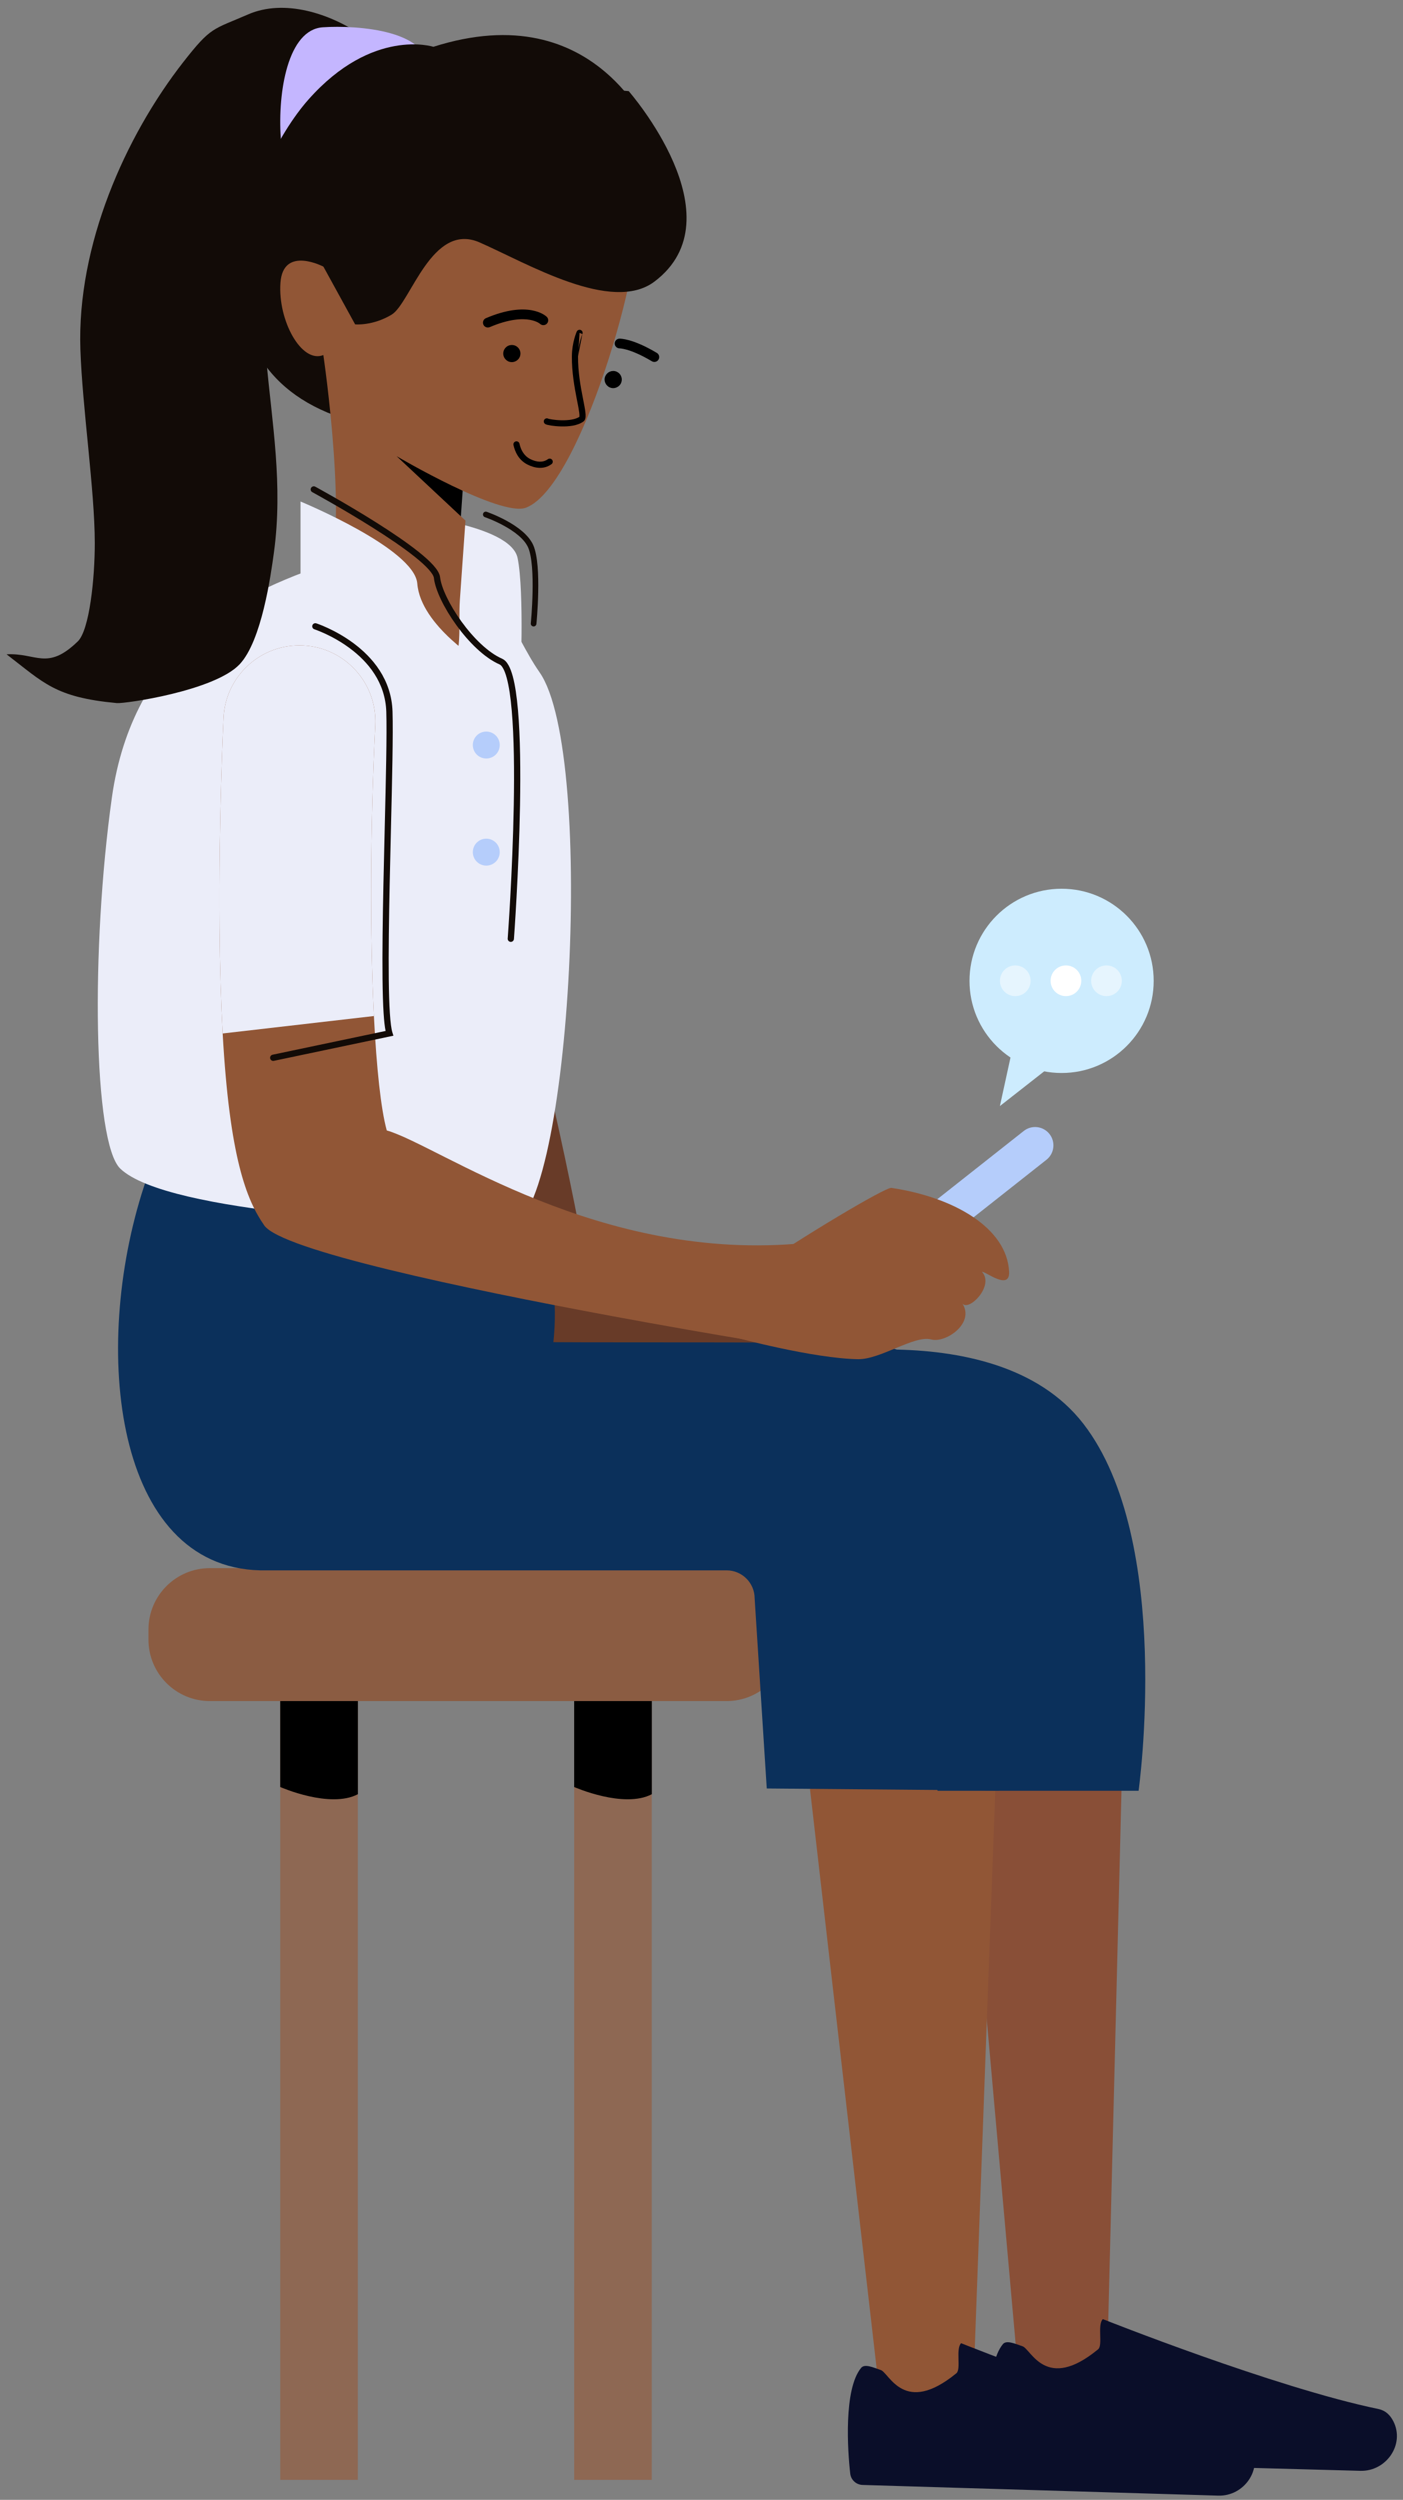<svg width="201" height="358" viewBox="0 0 201 358" fill="none" xmlns="http://www.w3.org/2000/svg">
<rect x="0" y="0" width="201" height="358" fill="#808080" stroke="none"/>
<g clip-path="url(#clip0)">
<path d="M152.089 153.663C159.376 153.663 165.282 147.756 165.282 140.469C165.282 133.183 159.376 127.275 152.089 127.275C144.802 127.275 138.895 133.183 138.895 140.469C138.895 147.756 144.802 153.663 152.089 153.663Z" fill="#CDECFE"/>
<path d="M145.389 148.603L143.25 158.398L153.757 150.164L145.389 148.603Z" fill="#CDECFE"/>
<path d="M145.453 142.655C146.667 142.655 147.652 141.67 147.652 140.457C147.652 139.242 146.667 138.257 145.453 138.257C144.238 138.257 143.254 139.242 143.254 140.457C143.254 141.67 144.238 142.655 145.453 142.655Z" fill="white" fill-opacity="0.49"/>
<path d="M152.71 142.655C153.925 142.655 154.909 141.67 154.909 140.457C154.909 139.242 153.925 138.257 152.71 138.257C151.496 138.257 150.512 139.242 150.512 140.457C150.512 141.67 151.496 142.655 152.71 142.655Z" fill="white"/>
<path d="M158.518 142.655C159.734 142.655 160.718 141.67 160.718 140.457C160.718 139.242 159.734 138.257 158.518 138.257C157.304 138.257 156.32 139.242 156.32 140.457C156.32 141.67 157.304 142.655 158.518 142.655Z" fill="white" fill-opacity="0.49"/>
<path d="M136.839 197.091C132.321 204.512 129.867 204.656 129.867 204.656C129.867 204.656 92.154 201.541 70.329 187.912C66.097 185.262 56.662 152.256 53.495 132.892C52.715 128.111 49.533 126.099 49.533 126.099C45.803 124.846 47.867 114.58 49.127 110.849C50.381 107.112 49.525 100.943 53.046 102.722C57.923 105.184 62.299 111.188 66.959 118.873C74.697 131.601 83.132 176.639 83.132 176.639L136.839 197.091Z" fill="#683B28"/>
<path fill-rule="evenodd" clip-rule="evenodd" d="M150.354 162.399C151.253 163.538 151.058 165.191 149.919 166.089L119.914 189.768C118.775 190.666 117.123 190.471 116.225 189.333C115.326 188.194 115.521 186.543 116.66 185.643L146.665 161.966C147.804 161.066 149.455 161.261 150.354 162.399Z" fill="#B5CDFB"/>
<path d="M51.264 237.002H40.148V355.14H51.264V237.002Z" fill="#8E6853"/>
<path d="M51.271 240.36V256.946C47.271 259.047 40.194 255.932 40.194 255.932C40.179 255.932 40.164 255.932 40.148 255.918V240.36H51.271Z" fill="black"/>
<path d="M93.373 237.002H82.258V355.14H93.373V237.002Z" fill="#8E6853"/>
<path d="M93.38 240.36V256.946C89.38 259.047 82.302 255.932 82.302 255.932C82.288 255.932 82.273 255.932 82.258 255.918V240.36H93.38Z" fill="black"/>
<path d="M104.087 243.608H30.065C25.209 243.608 21.27 239.668 21.27 234.812V233.363C21.27 228.508 25.209 224.568 30.065 224.568H104.094C108.951 224.568 112.89 228.508 112.89 233.363V234.812C112.883 239.668 108.951 243.608 104.087 243.608Z" fill="#8B5C42"/>
<path d="M146.157 342.966L158.51 342.922L160.786 251.814L137.441 245.17L146.157 342.966Z" fill="#894F37"/>
<path d="M157.996 332.117C157.996 332.117 182.62 341.918 197.495 344.995C198.501 345.205 199.169 345.866 199.619 346.751C201.3 350.062 198.598 353.949 194.884 353.844L143.954 352.463C143.031 352.448 142.273 351.758 142.16 350.849C141.77 347.592 141.162 338.751 143.677 335.704C144.18 335.089 145.379 335.629 146.491 336.005C147.722 336.417 149.83 342.616 157.329 336.432C158.034 335.839 157.177 332.927 157.996 332.117Z" fill="#0A0E29"/>
<path d="M126.116 343.74L139.377 343.732L142.816 250.253L115.66 252.886L126.116 343.74Z" fill="#915636"/>
<path d="M137.696 335.566C137.696 335.566 162.29 345.442 177.158 348.557C178.155 348.767 178.831 349.436 179.274 350.321C180.94 353.638 178.231 357.51 174.524 357.397L123.593 355.867C122.679 355.845 121.912 355.161 121.808 354.245C121.432 350.982 120.847 342.147 123.369 339.101C123.879 338.485 125.073 339.026 126.183 339.409C127.414 339.829 129.5 346.028 137.021 339.866C137.725 339.281 136.878 336.368 137.696 335.566Z" fill="#0A0E29"/>
<path d="M134.337 256.455H163.12C163.12 256.455 168.136 220.599 155.205 203.892C142.273 187.186 109.852 195.157 109.852 195.157L134.337 256.455Z" fill="#0B305B"/>
<path d="M143.101 256.421L143.059 224.888C143.059 224.888 141.579 194.424 125.556 192.586C121.271 192.098 88.286 192.293 79.281 192.211C80.511 180.539 76.586 168.404 62.123 167.833L40.682 164.869C32.216 164.607 23.248 161.875 20.621 169.928C12.98 193.374 16.508 224.354 37.252 224.888H104.093C106.314 224.888 108.114 226.688 108.114 228.91L109.849 256.124L143.101 256.421Z" fill="#0B305B"/>
<path d="M16.025 114.239C13.008 135.771 13.346 163.63 17.234 167.36C24.003 173.844 59.659 175.338 72.598 175.833C81.657 176.186 85.493 107.996 77.305 96.287C73.319 90.591 70.947 81.57 63.998 81.353C57.919 81.164 54.887 77.089 40.889 82.995C34.465 85.727 19.042 92.707 16.025 114.239Z" fill="#EBEDF9"/>
<path d="M56.121 83.07L57.57 73.636C57.57 73.636 73.165 75.003 74.156 79.926C75.147 84.849 74.546 97.961 74.546 97.961L71.77 102.268L56.121 83.07Z" fill="#EBEDF9"/>
<path d="M115.41 178C85.818 180.965 62.89 164.041 55.408 161.888C54.567 158.81 53.943 152.979 53.569 145.504C52.998 134.133 53.013 118.951 53.764 103.843C54.056 97.839 49.433 92.736 43.429 92.436C37.425 92.151 32.321 96.766 32.028 102.77C31.999 103.355 31.316 117.368 31.451 132.798C31.503 138.651 31.661 143.672 31.901 148.003C32.892 165.767 35.316 171.847 37.86 175.493C40.327 179.017 66.368 184.526 87.713 188.482C102.875 191.291 115.667 193.316 115.951 193.289C121.931 192.688 121.391 177.401 115.41 178Z" fill="#915636"/>
<path d="M53.569 145.504L31.901 148.003C31.661 143.672 31.503 138.651 31.451 132.798C31.316 117.368 31.999 103.355 32.028 102.77C32.321 96.766 37.425 92.151 43.429 92.436C49.433 92.736 54.056 97.839 53.764 103.843C53.013 118.951 52.998 134.133 53.569 145.504Z" fill="#EBEDF9"/>
<path fill-rule="evenodd" clip-rule="evenodd" d="M44.751 89.557C44.826 89.322 45.079 89.193 45.314 89.269L45.177 89.694L45.314 89.269H45.315L45.317 89.27L45.324 89.272L45.349 89.28C45.37 89.288 45.401 89.298 45.441 89.312C45.521 89.34 45.636 89.382 45.782 89.437C46.074 89.549 46.488 89.718 46.985 89.949C47.979 90.41 49.308 91.121 50.648 92.116C53.324 94.105 56.096 97.276 56.236 101.914C56.335 105.17 56.179 111.623 56.008 118.701C55.945 121.32 55.88 124.024 55.825 126.683C55.723 131.614 55.655 136.397 55.697 140.214C55.719 142.123 55.768 143.786 55.854 145.104C55.941 146.436 56.063 147.371 56.215 147.851L56.364 148.322L39.235 151.921C38.992 151.972 38.755 151.817 38.705 151.575C38.654 151.333 38.809 151.097 39.051 151.045L55.243 147.643C55.117 147.034 55.028 146.183 54.961 145.162C54.874 143.821 54.824 142.14 54.803 140.225C54.76 136.391 54.828 131.596 54.931 126.664C54.986 123.988 55.052 121.271 55.115 118.645C55.285 111.581 55.44 105.172 55.342 101.94C55.212 97.686 52.678 94.739 50.114 92.835C48.836 91.884 47.562 91.203 46.608 90.76C46.132 90.54 45.737 90.378 45.461 90.273C45.323 90.22 45.217 90.181 45.145 90.156C45.108 90.143 45.081 90.134 45.064 90.128L45.044 90.121L45.04 90.12H45.039C44.804 90.043 44.675 89.792 44.751 89.557Z" fill="#120B07"/>
<path d="M57.763 13.362C56.959 10.315 54.647 7.021 52.171 5.279C47.248 1.834 40.68 -0.169 35.555 2.06C30.429 4.288 30.264 3.779 26.271 8.875C17.955 19.517 11.013 35.104 11.517 50.032C11.801 58.438 13.566 70.153 13.58 77.726C13.588 82.844 12.815 90.245 11.141 91.858C6.743 96.113 5.22 93.464 0.941 93.704C6.315 97.816 7.883 99.859 16.747 100.691C17.872 100.796 30.767 98.942 34.346 95.115C37.492 91.76 38.797 82.394 39.24 79.152C41.904 59.669 32.747 43.255 42.219 25.896C44.516 21.693 53.222 15.974 57.763 13.362Z" fill="#120B07"/>
<path d="M61.131 10.708C60.057 15.737 52.53 20.36 47.576 20.698C42.616 21.035 40.694 26.476 40.228 19.79C39.763 13.102 41.272 4.247 46.233 3.909C51.193 3.571 62.489 4.345 61.131 10.708Z" fill="#C4B6FF"/>
<path d="M89.037 39.326C89.037 39.326 97.136 31.701 95.694 25.149C94.261 18.598 85.488 -0.743 62.087 6.702C62.087 6.702 53.381 3.888 44.187 14.259C35.661 23.881 25.079 51.891 49.042 59.883L89.037 39.326Z" fill="#120B07"/>
<path d="M66.317 69.828L65.184 85.91L61.761 89.783L56.328 74.218L56.125 63.29L66.317 69.828Z" fill="black"/>
<path d="M56.824 65.332C56.824 65.332 71.699 74.097 75.361 72.702C83.745 69.513 93.457 32.888 90.626 31.334C87.805 29.78 57.74 18.545 54.01 35.102C51.893 44.491 46.399 38.217 46.399 38.217C46.399 38.217 40.56 35.102 40.178 40.497C39.795 45.894 43.195 52.1 46.325 50.847C46.325 50.847 50.19 76.95 46.609 83.795C68.689 105.499 65.402 92.823 65.883 85.926C66.371 79.029 66.685 74.555 66.685 74.555L56.824 65.332Z" fill="#915636"/>
<path fill-rule="evenodd" clip-rule="evenodd" d="M83.433 47.848L83.432 47.849L83.428 47.858C83.424 47.867 83.419 47.881 83.41 47.9C83.395 47.938 83.371 47.997 83.343 48.073C83.286 48.228 83.209 48.455 83.131 48.741C82.975 49.315 82.819 50.118 82.811 51.039L83.433 47.848ZM83.031 47.667L82.629 47.485C82.728 47.264 82.99 47.165 83.211 47.265C83.433 47.365 83.532 47.626 83.433 47.848L83.031 47.667ZM83.031 47.667C82.629 47.485 82.629 47.485 82.629 47.485L82.627 47.486L82.626 47.493L82.619 47.508C82.612 47.521 82.605 47.541 82.595 47.564C82.575 47.612 82.548 47.68 82.516 47.768C82.451 47.944 82.366 48.196 82.281 48.509C82.11 49.137 81.937 50.018 81.93 51.033C81.913 53.325 82.31 55.493 82.627 57.119C82.65 57.234 82.672 57.346 82.693 57.454C82.825 58.125 82.933 58.676 82.986 59.099C83.016 59.346 83.024 59.521 83.014 59.635C83.013 59.658 83.01 59.676 83.008 59.689C82.742 59.871 82.369 60.003 81.92 60.085C81.449 60.172 80.926 60.198 80.426 60.188C79.926 60.176 79.462 60.13 79.108 60.075C78.93 60.049 78.787 60.021 78.682 59.996C78.629 59.984 78.592 59.973 78.567 59.966C78.562 59.964 78.558 59.962 78.555 59.961C78.353 59.853 78.098 59.918 77.974 60.115C77.844 60.322 77.907 60.594 78.112 60.724C78.178 60.765 78.251 60.79 78.296 60.804C78.35 60.822 78.412 60.839 78.478 60.854C78.612 60.886 78.782 60.918 78.976 60.947C79.364 61.006 79.867 61.056 80.407 61.068C80.945 61.08 81.53 61.054 82.08 60.953C82.624 60.853 83.166 60.674 83.588 60.358C83.824 60.181 83.876 59.898 83.893 59.713C83.911 59.504 83.894 59.255 83.861 58.99C83.805 58.534 83.689 57.946 83.558 57.281C83.537 57.173 83.515 57.062 83.494 56.95C83.176 55.327 82.796 53.236 82.811 51.039" fill="black"/>
<path fill-rule="evenodd" clip-rule="evenodd" d="M75.911 45.801C74.805 45.606 72.954 45.658 70.161 46.848C69.807 46.999 69.398 46.834 69.248 46.48C69.096 46.126 69.261 45.717 69.615 45.566C72.601 44.294 74.728 44.178 76.154 44.429C76.864 44.555 77.389 44.769 77.746 44.964C77.925 45.062 78.061 45.154 78.157 45.227C78.205 45.263 78.244 45.294 78.272 45.319C78.286 45.331 78.299 45.342 78.307 45.35L78.321 45.362L78.328 45.369V45.37C78.329 45.37 78.33 45.371 77.846 45.867L78.33 45.371C78.605 45.639 78.611 46.081 78.342 46.356C78.075 46.628 77.641 46.637 77.365 46.375C77.364 46.375 77.364 46.374 77.362 46.373C77.357 46.369 77.342 46.356 77.32 46.339C77.274 46.306 77.195 46.251 77.08 46.187C76.849 46.062 76.468 45.899 75.911 45.801Z" fill="black"/>
<path fill-rule="evenodd" clip-rule="evenodd" d="M90.191 48.746C91.084 49.001 92.384 49.514 94.103 50.539C94.433 50.735 94.54 51.163 94.345 51.493C94.147 51.824 93.719 51.931 93.389 51.735C91.76 50.764 90.57 50.304 89.808 50.086C89.426 49.977 89.153 49.928 88.982 49.906C88.898 49.896 88.839 49.892 88.806 49.89C88.789 49.889 88.78 49.889 88.776 49.889H88.775H88.784C88.785 49.889 88.785 49.889 88.763 49.193L88.785 49.889C88.4 49.902 88.079 49.599 88.067 49.215C88.054 48.831 88.356 48.509 88.74 48.496L88.763 49.193C88.741 48.496 88.74 48.496 88.741 48.496H88.759C88.766 48.496 88.776 48.496 88.787 48.496C88.809 48.496 88.838 48.497 88.873 48.499C88.942 48.502 89.037 48.51 89.159 48.525C89.401 48.556 89.744 48.619 90.191 48.746Z" fill="black"/>
<path d="M74.538 50.869C74.409 51.528 73.765 51.964 73.089 51.836C72.887 51.799 72.706 51.709 72.556 51.582C72.211 51.311 72.03 50.853 72.121 50.395C72.226 49.87 72.647 49.487 73.142 49.42C73.277 49.398 73.419 49.398 73.562 49.427C74.237 49.555 74.673 50.2 74.538 50.869Z" fill="black"/>
<path d="M89.056 54.596C88.929 55.256 88.276 55.691 87.615 55.564C86.947 55.429 86.512 54.783 86.639 54.123C86.774 53.455 87.42 53.02 88.088 53.147C88.756 53.282 89.191 53.928 89.056 54.596Z" fill="black"/>
<path fill-rule="evenodd" clip-rule="evenodd" d="M73.895 63.21C74.133 63.157 74.369 63.306 74.422 63.544C74.604 64.356 75.013 65.254 75.963 65.739H75.964C76.871 66.203 77.787 66.275 78.489 65.761C78.686 65.617 78.962 65.66 79.106 65.857C79.25 66.054 79.207 66.329 79.01 66.473C77.927 67.264 76.621 67.066 75.562 66.524L75.763 66.132L75.563 66.524C74.276 65.868 73.77 64.667 73.562 63.737C73.508 63.499 73.658 63.263 73.895 63.21Z" fill="black"/>
<path d="M50.877 46.453C50.877 46.453 53.377 46.7 56.101 45.064C58.825 43.435 61.85 31.698 68.724 34.722C75.599 37.747 87.653 44.944 93.769 40.32C105.935 31.135 90.068 13.048 90.068 13.048C90.068 13.048 72.605 11.682 69.363 11.471C67.11 11.321 54.93 15.059 47.733 17.34C44.753 18.285 42.352 29.544 43.237 32.546L50.877 46.453Z" fill="#120B07"/>
<path d="M43.055 84.617V71.821C43.055 71.821 59.392 78.561 59.783 83.575C60.263 89.653 69.067 94.951 69.067 94.951L64.084 106.712C62.568 97.939 52.023 88.61 43.055 84.617Z" fill="#EBEDF9"/>
<path d="M69.666 108.624C70.732 108.624 71.596 107.761 71.596 106.696C71.596 105.63 70.732 104.767 69.666 104.767C68.601 104.767 67.738 105.63 67.738 106.696C67.738 107.761 68.601 108.624 69.666 108.624Z" fill="#B5CDFB"/>
<path d="M69.666 123.963C70.732 123.963 71.596 123.099 71.596 122.034C71.596 120.968 70.732 120.105 69.666 120.105C68.601 120.105 67.738 120.968 67.738 122.034C67.738 123.099 68.601 123.963 69.666 123.963Z" fill="#B5CDFB"/>
<path fill-rule="evenodd" clip-rule="evenodd" d="M44.562 69.877C44.68 69.66 44.952 69.579 45.169 69.697L44.955 70.09L44.742 70.484C44.524 70.365 44.444 70.094 44.562 69.877ZM63.052 82.672C63.133 83.406 63.462 84.393 63.998 85.507C64.53 86.616 65.252 87.823 66.094 88.988C67.792 91.338 69.932 93.46 71.935 94.334C72.328 94.506 72.626 94.86 72.859 95.276C73.094 95.7 73.293 96.24 73.463 96.863C73.8 98.113 74.04 99.774 74.207 101.687C74.541 105.518 74.586 110.441 74.501 115.292C74.414 120.146 74.197 124.94 74 128.521C73.902 130.311 73.809 131.798 73.74 132.838C73.706 133.358 73.678 133.766 73.658 134.045C73.649 134.184 73.641 134.29 73.636 134.362L73.628 134.47V134.472L73.182 134.439C72.736 134.406 72.736 134.406 72.736 134.405L72.744 134.298C72.749 134.226 72.756 134.121 72.766 133.982C72.785 133.704 72.813 133.298 72.847 132.779C72.916 131.742 73.009 130.258 73.107 128.471C73.303 124.897 73.52 120.115 73.606 115.276C73.692 110.435 73.645 105.549 73.315 101.765C73.151 99.87 72.916 98.27 72.598 97.097C72.439 96.509 72.264 96.047 72.078 95.713C71.887 95.372 71.712 95.214 71.576 95.155C69.355 94.183 67.1 91.907 65.37 89.512C64.499 88.308 63.749 87.056 63.191 85.895C62.637 84.742 62.261 83.65 62.163 82.771C62.135 82.517 61.914 82.109 61.413 81.549C60.929 81.008 60.245 80.393 59.418 79.733C57.765 78.412 55.586 76.945 53.407 75.571C51.231 74.199 49.064 72.926 47.44 71.997C46.629 71.532 45.953 71.154 45.482 70.891C45.246 70.76 45.06 70.658 44.934 70.589C44.871 70.554 44.823 70.527 44.79 70.51L44.743 70.484C44.742 70.484 44.742 70.484 44.955 70.09C45.169 69.697 45.169 69.697 45.169 69.697L45.219 69.725C45.252 69.743 45.301 69.769 45.365 69.805C45.492 69.874 45.679 69.978 45.916 70.11C46.392 70.373 47.07 70.754 47.885 71.221C49.516 72.154 51.694 73.434 53.884 74.814C56.073 76.194 58.285 77.683 59.976 79.034C60.821 79.709 61.548 80.359 62.078 80.951C62.592 81.524 62.99 82.116 63.052 82.672ZM73.182 134.439L72.736 134.405C72.717 134.651 72.903 134.866 73.149 134.885C73.395 134.902 73.61 134.718 73.628 134.472L73.182 134.439Z" fill="#120B07"/>
<path fill-rule="evenodd" clip-rule="evenodd" d="M69.213 73.547C69.285 73.336 69.515 73.223 69.726 73.295L69.595 73.677L69.726 73.295L69.727 73.296L69.73 73.297L69.789 73.318C69.829 73.332 69.888 73.353 69.962 73.381C70.111 73.436 70.322 73.518 70.58 73.624C71.096 73.838 71.797 74.153 72.54 74.557C73.281 74.96 74.072 75.457 74.76 76.038C75.446 76.616 76.052 77.296 76.396 78.069C76.735 78.831 76.919 79.928 77.018 81.106C77.117 82.293 77.13 83.606 77.105 84.824C77.081 86.044 77.017 87.174 76.959 88C76.93 88.412 76.902 88.75 76.883 88.984C76.873 89.101 76.864 89.192 76.858 89.254L76.852 89.325L76.85 89.35C76.85 89.35 76.85 89.351 76.447 89.311L76.85 89.35C76.827 89.571 76.629 89.735 76.408 89.712C76.186 89.691 76.023 89.493 76.045 89.271L76.209 89.287L76.045 89.271L76.047 89.248L76.054 89.18C76.06 89.119 76.068 89.029 76.078 88.914C76.098 88.684 76.124 88.352 76.153 87.944C76.21 87.127 76.273 86.01 76.297 84.808C76.322 83.604 76.309 82.322 76.213 81.172C76.116 80.011 75.938 79.028 75.658 78.397C75.383 77.778 74.875 77.192 74.24 76.655C73.606 76.122 72.866 75.653 72.154 75.266C71.443 74.879 70.769 74.577 70.271 74.371C70.023 74.269 69.82 74.19 69.68 74.138C69.61 74.111 69.555 74.092 69.518 74.079L69.478 74.064L69.465 74.06C69.254 73.987 69.141 73.758 69.213 73.547Z" fill="#120B07"/>
<path d="M107.672 182.115C106.967 182.603 109.436 181.845 109.767 182.228C111.77 184.539 105.496 191.571 105.496 191.571C105.496 191.571 116.498 194.543 122.923 194.649C126.142 194.701 131.014 191.174 133.399 191.819C135.501 192.389 139.682 189.493 137.88 186.678C138.803 187.857 142.496 184.127 140.688 182.145C141.093 181.995 144.703 184.937 144.568 182.115C144.267 175.886 136.739 171.466 127.703 170.114C126.885 169.987 114.96 177.071 107.672 182.115Z" fill="#915636"/>
</g>
<defs>
<clipPath id="clip0">
<rect width="200" height="356.877" fill="white" transform="translate(0.5 0.561)"/>
</clipPath>
</defs>
</svg>

